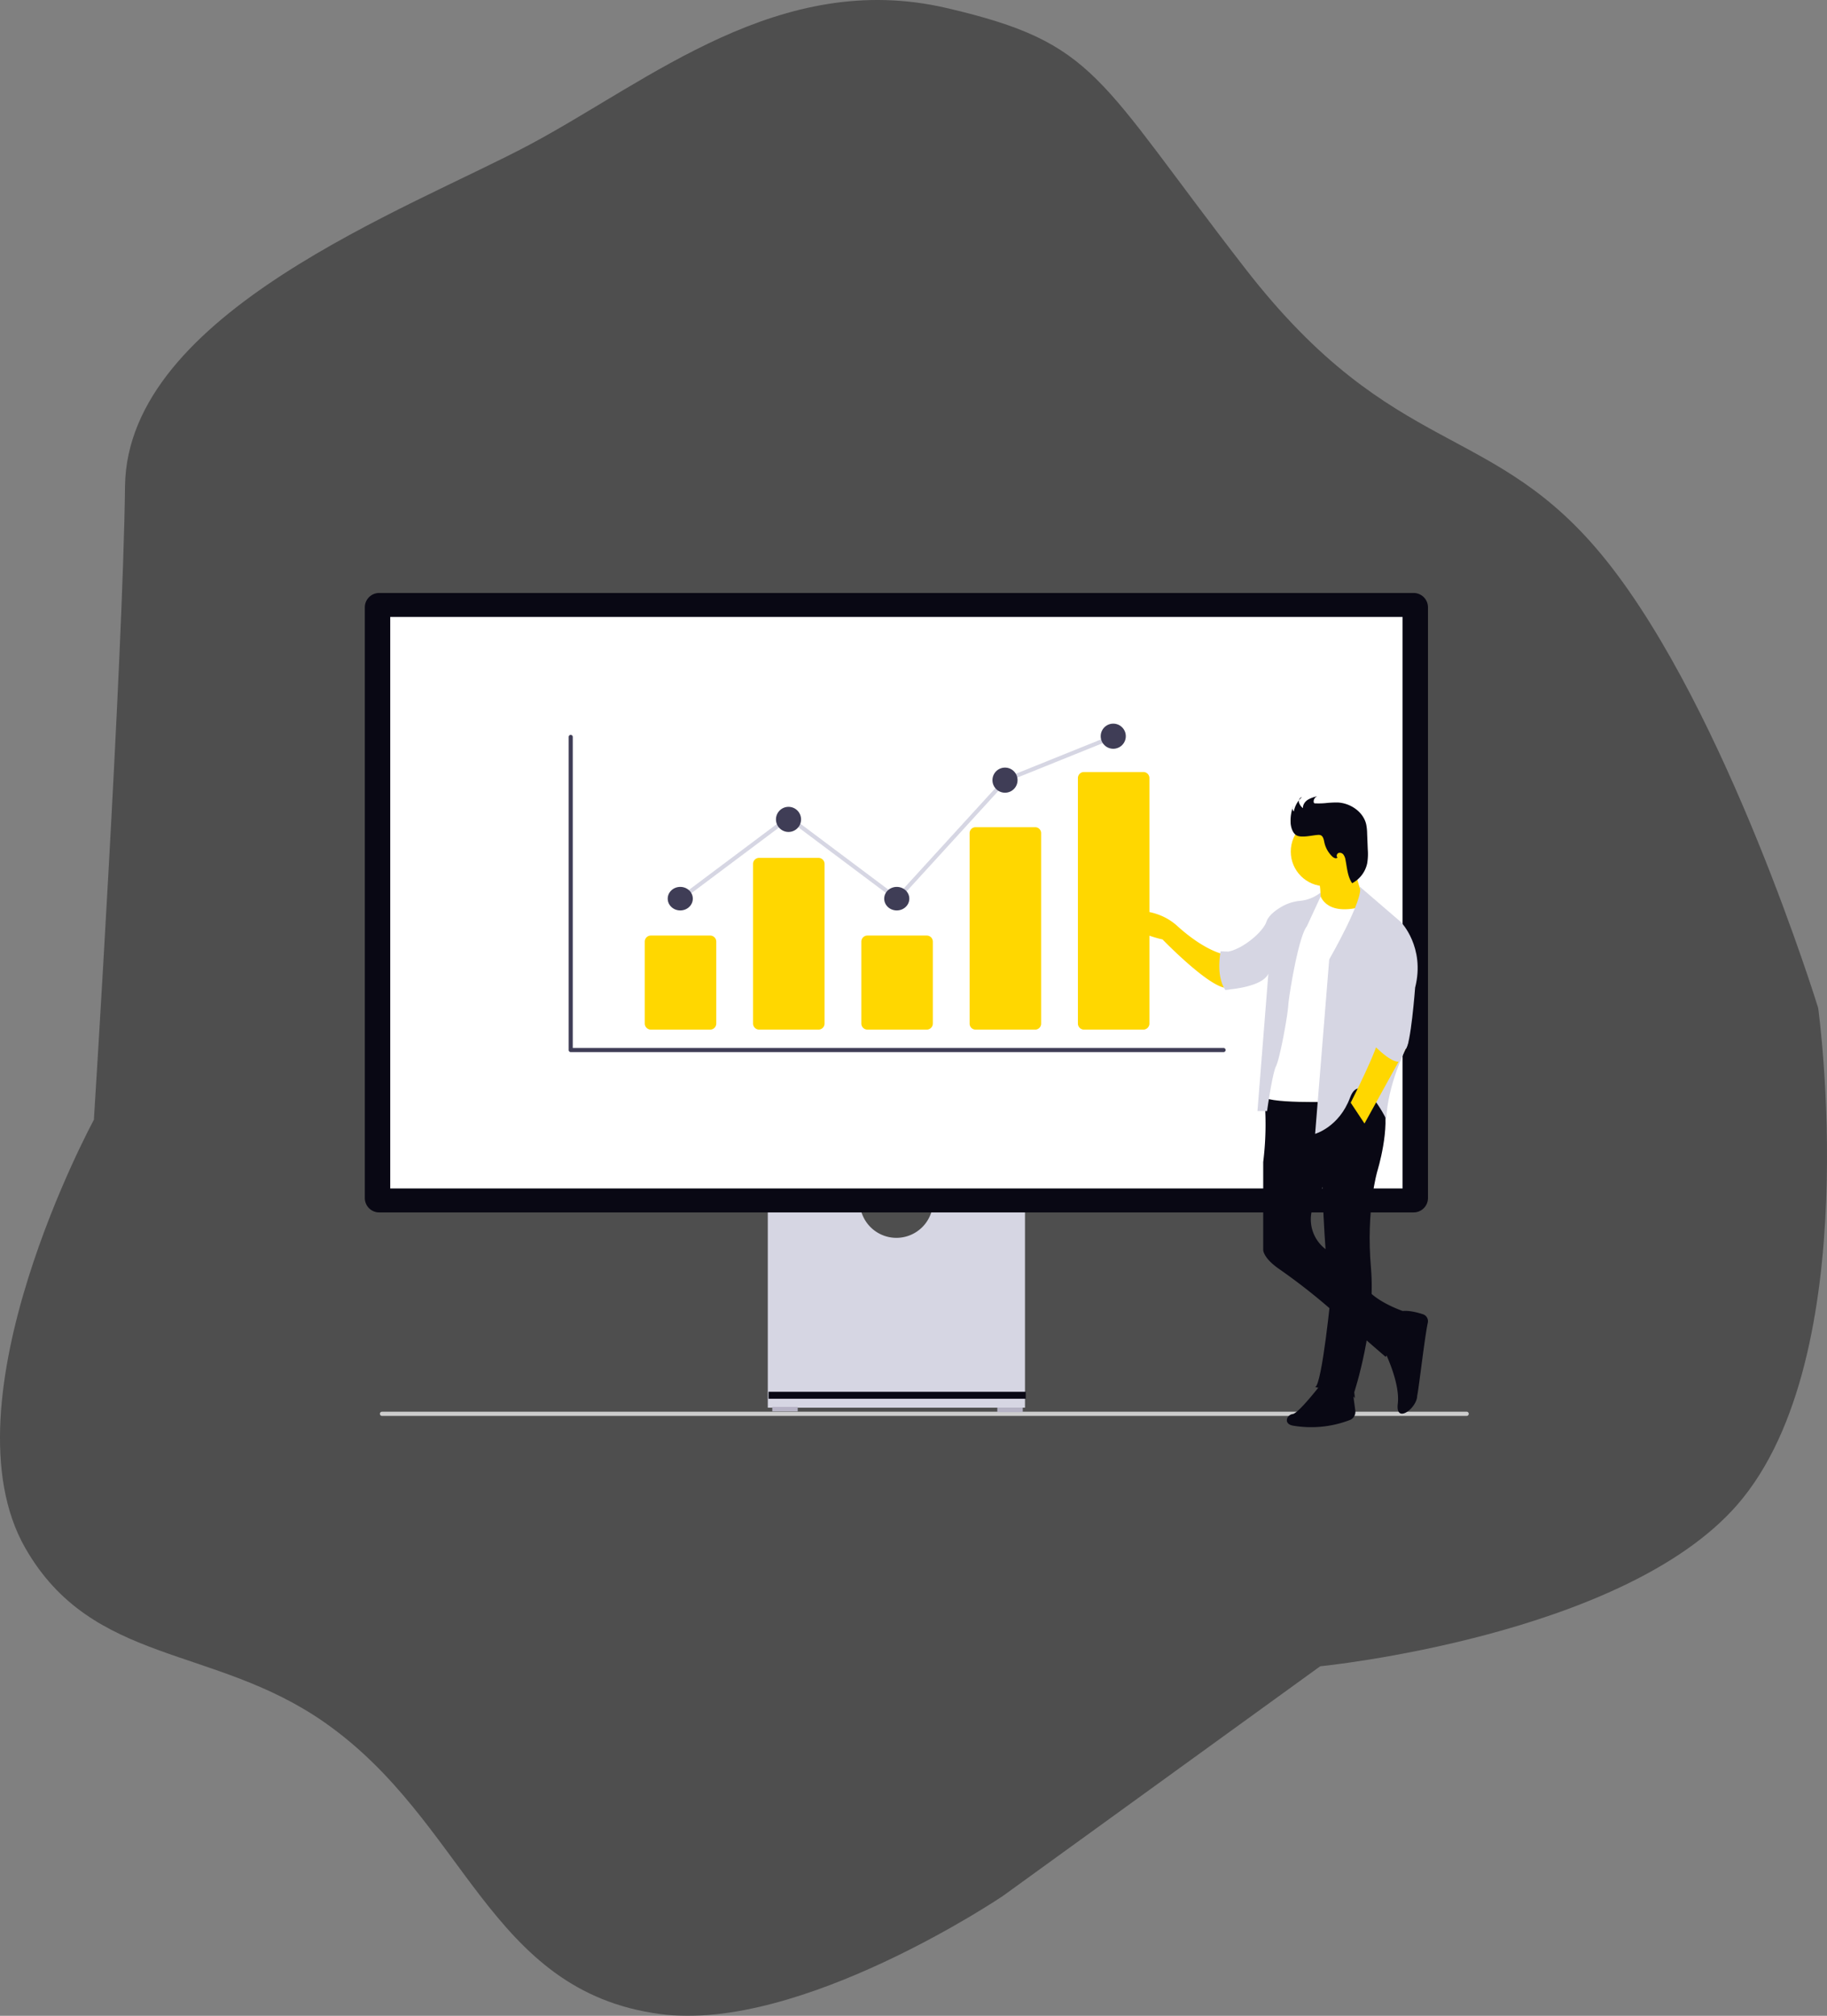 <?xml version="1.0" encoding="UTF-8" standalone="no"?>
<svg
   width="185"
   height="204"
   fill="none"
   version="1.1"
   id="svg1"
   sodipodi:docname="stats.svg"
   inkscape:version="1.3.2 (091e20e, 2023-11-25, custom)"
   xmlns:inkscape="http://www.inkscape.org/namespaces/inkscape"
   xmlns:sodipodi="http://sodipodi.sourceforge.net/DTD/sodipodi-0.dtd"
   xmlns="http://www.w3.org/2000/svg"
   xmlns:svg="http://www.w3.org/2000/svg">
  <rect width="100%" height="100%" fill="#808080" stroke="none"/>
  <sodipodi:namedview
     id="namedview1"
     pagecolor="#ffffff"
     bordercolor="#000000"
     borderopacity="0.25"
     inkscape:showpageshadow="2"
     inkscape:pageopacity="0.0"
     inkscape:pagecheckerboard="0"
     inkscape:deskcolor="#d1d1d1"
     inkscape:zoom="4.065864"
     inkscape:cx="-74.399931"
     inkscape:cy="97.765198"
     inkscape:window-width="3440"
     inkscape:window-height="1369"
     inkscape:window-x="-8"
     inkscape:window-y="-8"
     inkscape:window-maximized="1"
     inkscape:current-layer="svg1" />
  <defs
     id="defs1">
    <clipPath
       id="a">
      <path
         d="M 0,0 H 430 V 430 H 0 Z"
         id="path1-8" />
    </clipPath>
    <clipPath
       id="b">
      <path
         d="M 0,0 H 430 V 430 H 0 Z"
         id="path6" />
    </clipPath>
    <clipPath
       id="c">
      <path
         d="M 0,0 H 430 V 430 H 0 Z"
         id="path5" />
    </clipPath>
    <clipPath
       id="d">
      <path
         d="M 0,0 H 430 V 430 H 0 Z"
         id="path4" />
    </clipPath>
    <clipPath
       id="e">
      <path
         d="M 0,0 H 430 V 430 H 0 Z"
         id="path3" />
    </clipPath>
    <clipPath
       id="f">
      <path
         d="M 0,0 H 430 V 430 H 0 Z"
         id="path2" />
    </clipPath>
  </defs>
  <path
     opacity=".5"
     d="M95.861.814c-16.904-3.935-30.045 7.333-42.23 13.827C41.443 21.136 12.87 31.611 12.66 49.21c-.21 17.598-3.152 64.108-3.152 64.108s-15.483 28.486-6.934 43.367c6.8 11.836 19.046 9.782 30.256 17.599 14.44 10.07 16.568 27.225 34.037 29.54 14.198 1.882 34.667-11.942 34.667-11.942l32.146-23.255s30.631-3.024 42.232-16.341c13.083-15.019 8.194-50.281 8.194-50.281s-9.216-29.969-21.431-45.253c-11.452-14.33-21.431-10.056-36.558-29.54C110.989 7.728 111.15 4.373 95.861.814z"
     fill="#EBEBF7"
     id="path1"
     style="fill:#1c1c1c;fill-opacity:1" />
  <g
     id="Group_103"
     data-name="Group 103"
     transform="matrix(0.127,0,0,0.127,-33.036,18.771)">
    <path
       id="Path_782-281"
       data-name="Path 782"
       d="m 15.18,488.859 a 1.7,1.7 0 0 0 1.734,1.669 h 864.707 a 1.67,1.67 0 1 0 0,-3.337 H 16.914 a 1.7,1.7 0 0 0 -1.734,1.668 z"
       transform="translate(547.826,489.929)"
       fill="#cccccc" />
    <path
       id="Path_783-282"
       data-name="Path 783"
       d="m 360.492,370.945 a 29.205,29.205 0 0 1 -57.628,0 H 229.146 V 530.7 H 434.209 V 370.945 Z"
       transform="translate(643.158,443.177)"
       fill="#d6d6e3" />
    <rect
       id="Rectangle_253"
       data-name="Rectangle 253"
       width="20.268"
       height="3.577"
       transform="translate(875.882,973.285)"
       fill="#b6b3c5"
       x="0"
       y="0" />
    <rect
       id="Rectangle_254"
       data-name="Rectangle 254"
       width="20.268"
       height="3.577"
       transform="translate(1055.311,973.88)"
       fill="#b6b3c5"
       x="0"
       y="0" />
    <rect
       id="Rectangle_255"
       data-name="Rectangle 255"
       width="205.064"
       height="5.561"
       transform="translate(872.902,961.224)"
       fill="#090814"
       x="0"
       y="0" />
    <path
       id="Path_784-283"
       data-name="Path 784"
       d="M 836.241,515.493 H 11.432 A 11.445,11.445 0 0 1 0,504.061 V 33.344 A 11.445,11.445 0 0 1 11.432,21.911 h 824.809 a 11.445,11.445 0 0 1 11.432,11.432 v 470.718 a 11.446,11.446 0 0 1 -11.432,11.432 z"
       transform="translate(551,302.802)"
       fill="#090814" />
    <rect
       id="Rectangle_256"
       data-name="Rectangle 256"
       width="807.138"
       height="455.431"
       transform="translate(571.266,343.789)"
       fill="#ffffff"
       x="0"
       y="0" />
    <g
       id="Group_101"
       data-name="Group 101"
       transform="translate(713.544,428.829)">
      <path
         id="Path_1631-284"
         data-name="Path 1631"
         d="m 329.256,249.686 -86.542,-64.821 -85.359,63.935 -1.955,-2.606 87.314,-65.4 86.131,64.513 85.589,-93.664 0.344,-0.14 86.337,-34.785 1.218,3.022 -85.993,34.647 z"
         transform="translate(-67.207,-107.955)"
         fill="#d6d6e3" />
      <path
         id="Path_1625-285"
         data-name="Path 1625"
         d="M 841.882,590.59 H 321.361 a 1.629,1.629 0 0 1 -1.629,-1.629 V 339.476 a 1.629,1.629 0 0 1 3.258,0 v 247.856 h 518.892 a 1.629,1.629 0 1 1 0,3.258 z"
         transform="translate(-319.732,-328.874)"
         fill="#3f3d56" />
      <path
         id="Path_1626-286"
         data-name="Path 1626"
         d="m 409.151,510.934 h -47.344 a 4.841,4.841 0 0 1 -4.836,-4.835 V 440.835 A 4.841,4.841 0 0 1 361.807,436 h 47.343 a 4.841,4.841 0 0 1 4.836,4.835 V 506.1 a 4.841,4.841 0 0 1 -4.835,4.834 z"
         transform="translate(-296.308,-267.137)"
         fill="#6c63ff"
         style="fill:#ffd700;fill-opacity:1" />
      <path
         id="Path_1627-287"
         data-name="Path 1627"
         d="M 462.151,534.835 H 414.807 A 4.841,4.841 0 0 1 409.971,530 V 402.835 A 4.841,4.841 0 0 1 414.807,398 h 47.343 a 4.841,4.841 0 0 1 4.836,4.835 V 530 a 4.841,4.841 0 0 1 -4.836,4.835 z"
         transform="translate(-262.971,-291.039)"
         fill="#6c63ff"
         style="fill:#ffd700;fill-opacity:1" />
      <path
         id="Path_1628-288"
         data-name="Path 1628"
         d="m 515.151,510.934 h -47.344 a 4.841,4.841 0 0 1 -4.836,-4.835 V 440.835 A 4.841,4.841 0 0 1 467.807,436 h 47.343 a 4.841,4.841 0 0 1 4.836,4.835 V 506.1 a 4.841,4.841 0 0 1 -4.835,4.834 z"
         transform="translate(-229.635,-267.137)"
         fill="#6c63ff"
         style="fill:#ffd700;fill-opacity:1" />
      <path
         id="Path_1629-289"
         data-name="Path 1629"
         d="m 568.151,544.271 h -47.344 a 4.735,4.735 0 0 1 -4.836,-4.616 V 387.617 A 4.735,4.735 0 0 1 520.807,383 h 47.343 a 4.735,4.735 0 0 1 4.836,4.616 v 152.038 a 4.735,4.735 0 0 1 -4.835,4.617 z"
         transform="translate(-196.299,-300.474)"
         fill="#6c63ff"
         style="fill:#ffd700;fill-opacity:1" />
      <path
         id="Path_1630-290"
         data-name="Path 1630"
         d="m 621.151,561.253 h -47.344 a 4.841,4.841 0 0 1 -4.836,-4.835 V 360.835 A 4.841,4.841 0 0 1 573.807,356 h 47.343 a 4.841,4.841 0 0 1 4.836,4.835 v 195.583 a 4.841,4.841 0 0 1 -4.836,4.835 z"
         transform="translate(-162.962,-317.456)"
         fill="#6c63ff"
         style="fill:#ffd700;fill-opacity:1" />
      <ellipse
         id="Ellipse_336"
         data-name="Ellipse 336"
         cx="10.007"
         cy="9.381"
         rx="10.007"
         ry="9.381"
         transform="translate(78.959,130.086)"
         fill="#3f3d56" />
      <circle
         id="Ellipse_337"
         data-name="Ellipse 337"
         cx="10.007"
         cy="10.007"
         r="10.007"
         transform="translate(165.266,66.294)"
         fill="#3f3d56" />
      <ellipse
         id="Ellipse_338"
         data-name="Ellipse 338"
         cx="10.007"
         cy="9.381"
         rx="10.007"
         ry="9.381"
         transform="translate(251.573,130.086)"
         fill="#3f3d56" />
      <circle
         id="Ellipse_339"
         data-name="Ellipse 339"
         cx="10.007"
         cy="10.007"
         r="10.007"
         transform="translate(337.88,35.023)"
         fill="#3f3d56" />
      <ellipse
         id="Ellipse_340"
         data-name="Ellipse 340"
         cx="10.007"
         cy="10.009"
         rx="10.007"
         ry="10.009"
         transform="translate(424.187)"
         fill="#3f3d56" />
    </g>
    <g
       id="Group_102"
       data-name="Group 102"
       transform="translate(1147.675,486.741)">
      <path
         id="Path_1647-291"
         data-name="Path 1647"
         d="m 852.789,302.971 c 0,0 -14.822,-2.556 -36.8,-22.489 -17.389,-15.766 -40.844,-12.666 -49.888,-10.678 a 1.544,1.544 0 0 0 -0.411,2.867 c 3.655,2 9.322,4.922 11.978,5.255 0,0 -5.478,5.667 0.344,8.7 a 4.189,4.189 0 0 0 4.378,-0.422 c 2.8,-2.044 10.578,2.6 21.855,5.011 0,0 43.955,45.488 54.177,37.777 z"
         transform="translate(-764.883,-177.174)"
         fill="#ffb9b9"
         style="fill:#ffd700;fill-opacity:1" />
      <path
         id="Path_1648-292"
         data-name="Path 1648"
         d="m 912.11,246.027 c 0,0 4.089,17.377 0,29.644 l 18.4,2.555 16.355,-8.178 v -10.732 c 0,0 -7.667,-16.355 -5.622,-35.266 z"
         transform="translate(-748.527,-182.073)"
         fill="#ffb9b9"
         style="fill:#ffd700;fill-opacity:1" />
      <path
         id="Path_1649-293"
         data-name="Path 1649"
         d="m 959,585.888 c 0,0 13.333,26.066 11.244,43.444 -2.089,17.378 17.377,2.044 15.333,-8.178 -0.433,12.374 5.722,-43.333 8.6,-56.377 a 5.822,5.822 0 0 0 -3.866,-6.789 c -6.145,-2.022 -16.433,-4.5 -21.6,-0.711 -7.633,5.611 -9.711,28.611 -9.711,28.611 z"
         transform="translate(-743.318,-145.273)"
         fill="#090814" />
      <path
         id="Path_1650-294"
         data-name="Path 1650"
         d="m 916.154,608.743 c 0,0 -17.378,22.488 -21.977,23 -4.599,0.512 -7.667,7.667 0,9.2 a 85.931,85.931 0 0 0 45.555,-4.444 6.956,6.956 0 0 0 4.367,-7.4 l -2.933,-21.889 z"
         transform="translate(-751.037,-139.507)"
         fill="#090814" />
      <path
         id="Path_1651-295"
         data-name="Path 1651"
         d="M 889.417,393.78 872.75,396 a 243.914,243.914 0 0 1 -0.2,58.588 v 70 c 0,0 -0.322,6.167 12.478,15.133 a 478.531,478.531 0 0 1 38.755,30 L 970.16,609.9 c 0,0 18.4,-22.489 15.844,-35.777 0,0 -30.666,-9.711 -34.755,-25.555 -2.344,-9.067 -14.233,-16.666 -23.966,-21.444 a 29.8,29.8 0 0 1 -15.945,-33.824 26.08,26.08 0 0 1 2.611,-6.567 c 8.178,-14.311 19.933,-46.51 19.933,-46.51 l -22.488,-42.866 z"
         transform="translate(-752.923,-163.218)"
         fill="#090814" />
      <path
         id="Path_1653-296"
         data-name="Path 1653"
         d="m 911.441,634 c 0,0 30.155,5.111 31.177,8.178 1.022,3.067 0,-4.089 0,-4.089 0,0 17.382,-52.642 13.333,-99.142 -4.049,-46.5 5.111,-77.177 5.111,-77.177 0,0 10.733,-34.755 4.6,-54.688 -6.133,-19.933 -70.532,-11.244 -70.532,-11.244 0,0 22.489,52.644 21.978,77.688 0,0 2.555,75.643 7.155,84.332 -0.045,-0.044 -7.2,74.066 -12.822,76.142 z"
         transform="translate(-750.412,-163.198)"
         fill="#090814" />
      <path
         id="Path_1654-297"
         data-name="Path 1654"
         d="m 917.544,255.79 c 0,0 3.067,18.889 33.733,10.733 l -20.4,155.364 c 0,0 -59.288,2.044 -58.777,-5.111 l 12.222,-94.032 z"
         transform="translate(-752.972,-178.547)"
         fill="#ffffff" />
      <path
         id="Path_1657-298"
         data-name="Path 1657"
         d="m 921.667,255.33 a 31.633,31.633 0 0 1 -15.789,6.5 35.921,35.921 0 0 0 -14.511,4.311 c -5.255,2.944 -11.111,7.222 -12.889,12.433 -3.578,10.222 -26.066,27.088 -36.288,23.511 l 3.578,30.666 c 0,0 29.133,-1.533 34.244,-12.778 L 871.334,429.4 H 879 c 0,0 4.089,-29.644 7.155,-35.777 3.066,-6.133 9.2,-39.866 9.711,-48.044 0.511,-8.178 8.178,-55.2 14.822,-63.332 l 10.989,-23.766 z"
         transform="translate(-756.294,-178.599)"
         fill="#d6d6e3" />
      <path
         id="Path_1658-299"
         data-name="Path 1658"
         d="m 939.965,238.974 c -0.667,-4.844 0.667,-7.867 1.278,-13.544 l -29.133,21.977 c 0,0 0.7,2.967 1.233,7.311 a 27.779,27.779 0 0 0 4.444,0.356 c 10.113,0 17.389,-7.9 22.178,-16.1 z"
         transform="translate(-748.527,-181.92)"
         opacity="0.1" />
      <circle
         id="Ellipse_347"
         data-name="Ellipse 347"
         cx="27.6"
         cy="27.6"
         r="27.6"
         transform="translate(141.606,16.432)"
         fill="#ffb9b9"
         style="fill:#ffd700;fill-opacity:1" />
      <path
         id="Path_1660-300"
         data-name="Path 1660"
         d="m 890.521,201.6 a 32.24,32.24 0 0 1 2.051,-12.6 3.148,3.148 0 0 0 0.533,4.1 20.183,20.183 0 0 1 6.4,-11.342 c -1.815,0.3 -2.748,2.543 -2.3,4.328 a 9.844,9.844 0 0 0 3.148,4.43 c -0.154,-2.7 1.631,-5.22 3.887,-6.7 a 23.32,23.32 0 0 1 7.589,-2.748 4.4,4.4 0 0 0 -2.913,4.512 1.261,1.261 0 0 0 0.379,0.872 1.446,1.446 0 0 0 0.862,0.226 66.027,66.027 0 0 0 7.968,-0.174 83.565,83.565 0 0 1 9.814,-0.523 c 10.255,0.431 20.562,7.435 22.859,17.434 a 40.077,40.077 0 0 1 0.749,7.363 l 0.5,12.624 a 46.147,46.147 0 0 1 -0.451,11.034 23.382,23.382 0 0 1 -12.009,15.875 c -3.7,-5.363 -4.03,-12.255 -5.312,-18.644 a 9.435,9.435 0 0 0 -1.6,-4.1 3.6,3.6 0 0 0 -3.948,-1.333 c -1.385,0.554 -1.979,2.666 -0.831,3.61 -1.026,1.21 -2.943,0.308 -4.1,-0.769 a 22.028,22.028 0 0 1 -6.389,-11.414 c -0.461,-2.195 -0.923,-4.9 -3.077,-5.651 a 5.722,5.722 0 0 0 -2.276,-0.154 c -4.492,0.308 -11.517,2.164 -15.865,0.738 -3.989,-1.312 -5.668,-7.209 -5.668,-10.994 z"
         transform="translate(-749.054,-181.07)"
         fill="#090814" />
      <path
         id="Path_1662-301"
         data-name="Path 1662"
         d="m 842.109,297.42 c 0,0 -4.089,18.889 3.578,30.666 l 4.344,-0.356 -2.367,-30 z"
         transform="translate(-756.424,-173.923)"
         fill="#d6d6e3" />
      <path
         id="Path_1664-302"
         data-name="Path 1664"
         d="m 945.333,251 32.967,28.366 c 0,0 19.421,19.934 11.243,52.134 0,0 -3.578,47.022 -7.667,49.066 0,0 -14.311,28.622 -15.333,55.71 0,0 -20.189,-40.633 -28.888,-17.122 -8.699,23.511 -27.855,28.887 -27.855,28.887 l 11.244,-139.009 c 0,0 28.378,-49.388 24.289,-58.032 z"
         transform="translate(-748.783,-179.08)"
         fill="#d6d6e3" />
      <path
         id="Path_1665-303"
         data-name="Path 1665"
         d="m 957.573,358.931 c 0,0 8.178,-5.622 21.466,9.711 l -32.71,59.288 -10.989,-16.589 c 0,0 23.26,-45.766 22.233,-52.41 z"
         transform="translate(-745.946,-167.201)"
         fill="#ffb9b9"
         style="fill:#ffd700;fill-opacity:1" />
      <path
         id="Path_1667-304"
         data-name="Path 1667"
         d="m 948.22,361.769 c 0,0 18.089,20.311 25.144,17.055 l 6.533,-15.211 -24.522,-10.533 z"
         transform="translate(-744.515,-167.739)"
         fill="#d6d6e3" />
      <path
         id="Path_1670-305"
         data-name="Path 1670"
         d="m 950.827,304.78 c 0,0 1.022,36.8 -3.067,50.6"
         transform="translate(-744.566,-173.105)"
         opacity="0.1" />
      <path
         id="Path_1671-306"
         data-name="Path 1671"
         d="m 876,311.935 c 0,0 6.133,-2.044 6.133,-7.155"
         transform="translate(-752.539,-173.105)"
         opacity="0.1" />
    </g>
  </g>
</svg>
